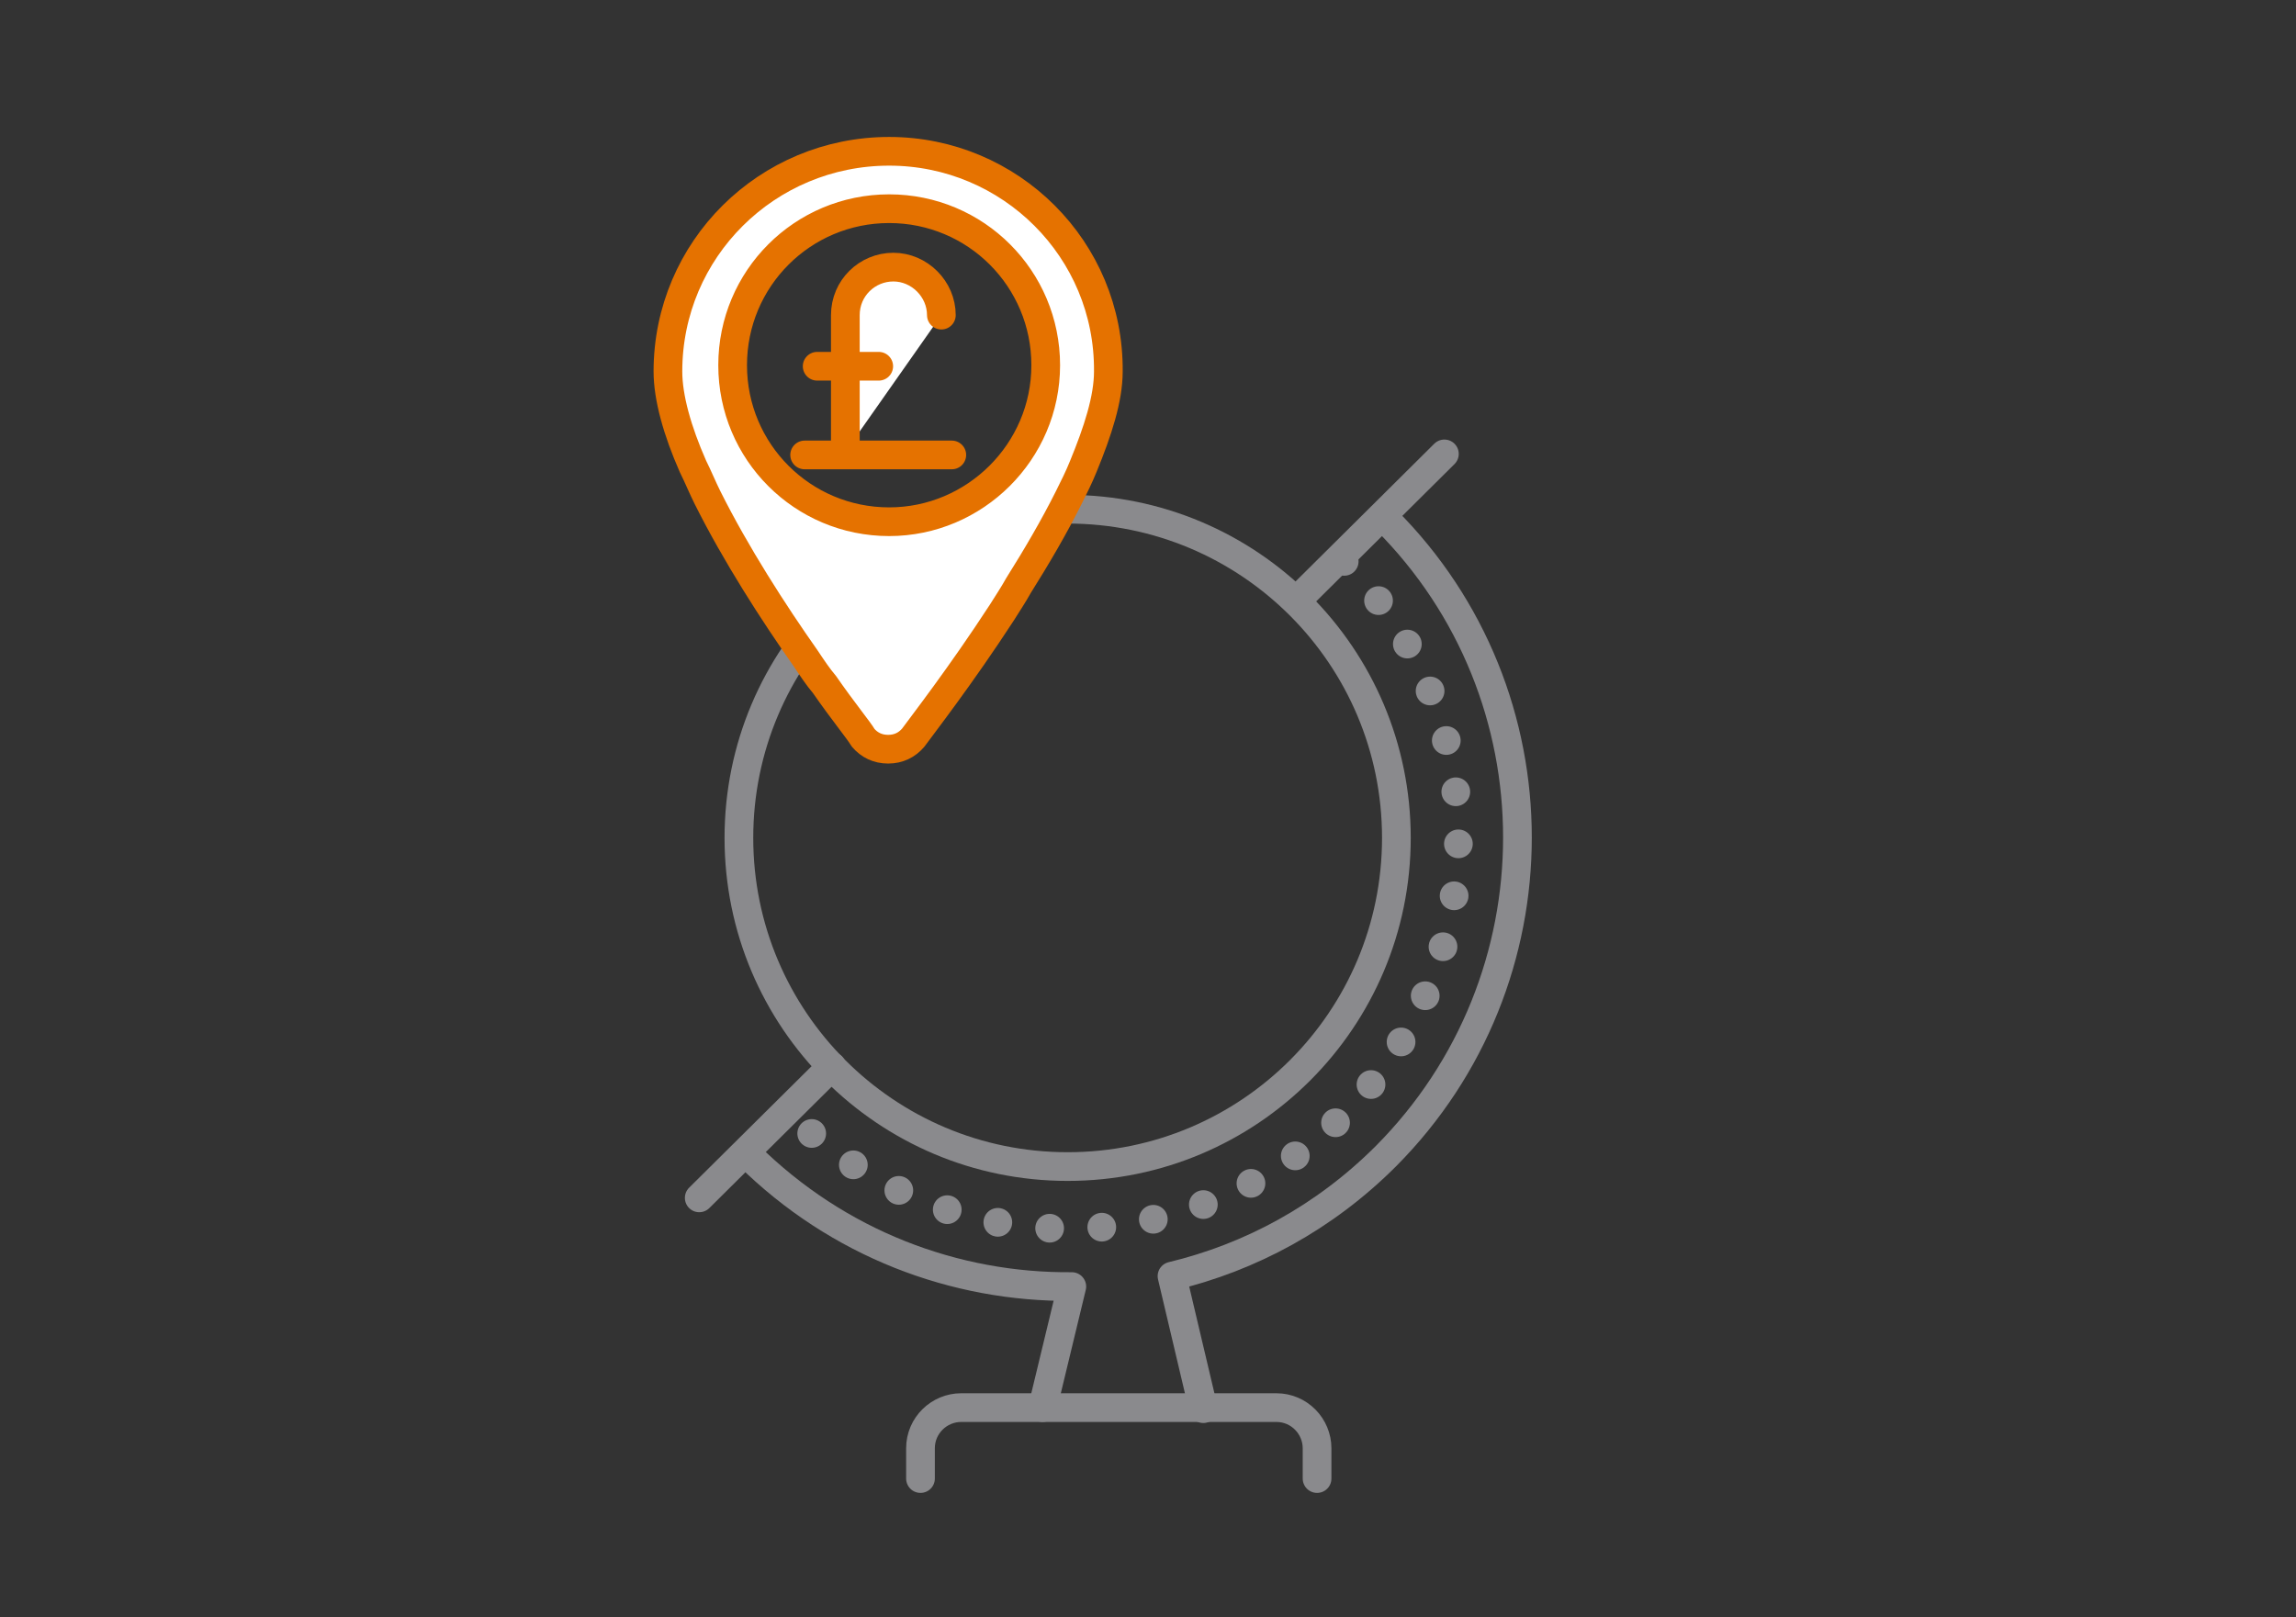 <?xml version="1.0" encoding="utf-8"?>
<!-- Generator: Adobe Illustrator 21.1.0, SVG Export Plug-In . SVG Version: 6.00 Build 0)  -->
<svg version="1.1" id="Layer_1" xmlns="http://www.w3.org/2000/svg" xmlns:xlink="http://www.w3.org/1999/xlink" x="0px" y="0px"
	 viewBox="0 0 220 155" style="enable-background:new 0 0 220 155;" xml:space="preserve">
<rect x="0" y="0" width="220" height="155" fill="#333333" stroke="none"/>
<style type="text/css">
	.st0{fill:#FFFFFF;stroke:#ED7004;stroke-width:2.5;stroke-linecap:round;stroke-linejoin:round;stroke-miterlimit:10;}
	
		.st1{fill:none;stroke:#8A8A8D;stroke-width:2.75;stroke-linecap:round;stroke-linejoin:round;stroke-miterlimit:10;stroke-dasharray:0,5;}
	.st2{fill:#FFFFFF;stroke:#8A8A8D;stroke-width:2.75;stroke-linecap:round;stroke-linejoin:round;stroke-miterlimit:10;}
	.st3{fill:#FFFFFF;stroke:#FFFFFF;stroke-width:2.5;stroke-linecap:round;stroke-linejoin:round;stroke-miterlimit:10;}
	.st4{fill:#FFFFFF;stroke:#8A8A8D;stroke-width:2.5;stroke-linecap:round;stroke-linejoin:round;stroke-miterlimit:10;}
	.st5{fill:none;stroke:#E57200;stroke-width:2.75;stroke-linecap:round;stroke-linejoin:round;stroke-miterlimit:10;}
	.st6{fill:#8A8A8D;}
	.st7{fill:none;}
	
		.st8{fill:none;stroke:#E57200;stroke-width:2.75;stroke-linecap:round;stroke-linejoin:round;stroke-miterlimit:10;stroke-dasharray:0,5;}
	.st9{fill:none;stroke:#8A8A8D;stroke-width:2.75;stroke-linecap:round;stroke-linejoin:round;stroke-miterlimit:10;}
	.st10{fill:#E57200;}
	.st11{fill:#FFFFFF;stroke:#E57200;stroke-width:2.75;stroke-linecap:round;stroke-linejoin:round;stroke-miterlimit:10;}
	.st12{fill:#FFFFFF;}
	.st13{fill:#F47721;}
	.st14{fill:none;stroke:#8A8A8D;stroke-width:2.5;stroke-linecap:round;stroke-linejoin:round;stroke-miterlimit:10;}
	.st15{fill:#EA7200;}
	.st16{fill:none;stroke:#ED7004;stroke-width:2.5;stroke-linecap:round;stroke-linejoin:round;stroke-miterlimit:10;}
	.st17{fill:none;stroke:#8A8A8D;stroke-width:2.75;stroke-linecap:round;stroke-linejoin:round;}
	.st18{fill:none;stroke:#8A8A8D;stroke-width:2.75;stroke-linecap:round;stroke-linejoin:round;stroke-dasharray:0,4.968;}
	.st19{fill:none;stroke:#E57200;stroke-width:2.5;stroke-linecap:round;stroke-linejoin:round;stroke-miterlimit:10;}
</style>
<g>
	<circle class="st9" cx="102.3" cy="80.3" r="31.5"/>
	<path class="st1" d="M128.8,53.8c14.6,14.6,14.6,38.3,0,53c-14.6,14.6-38.3,14.6-53,0"/>
	<line class="st9" x1="79.7" y1="102.2" x2="67" y2="114.8"/>
	<line class="st9" x1="138.4" y1="43.5" x2="124.2" y2="57.6"/>
	<path class="st9" d="M99.9,134.9l2.8-11.6c-11.2,0.1-22.4-4.1-31-12.6"/>
	<path class="st9" d="M132.8,49.8c16.8,16.8,16.8,44.1,0,61c-5.9,5.9-13,9.7-20.5,11.5l3,12.7"/>
	<path class="st9" d="M88.2,141.7v-2.9c0-2.2,1.8-3.9,3.9-3.9h30.2c2.2,0,3.9,1.8,3.9,3.9v2.9"/>
</g>
<path class="st11" d="M85.2,14.5C73.5,14.5,64,23.9,64,35.6c0,2.5,0.9,5.7,2.4,9.1c0.5,1,0.9,2,1.4,3c2.7,5.4,6.3,11,9.4,15.4
	c0.6,0.9,1.2,1.8,1.8,2.5c1.8,2.6,3.3,4.4,3.7,5.1c0.6,0.7,1.4,1.1,2.4,1.1s1.8-0.4,2.4-1.1c0.8-1.1,4.6-6,8.5-12
	c0.5-0.8,1.1-1.7,1.6-2.6c1.7-2.7,3.4-5.6,4.8-8.4c0.5-1,1-2,1.4-3c1.4-3.4,2.4-6.5,2.4-9.1C106.3,23.9,96.8,14.5,85.2,14.5z
	 M85.2,50c-8.3,0-15-6.7-15-15s6.7-15,15-15s15,6.7,15,15S93.4,50,85.2,50z"/>
<g>
	<path class="st11" d="M90.2,30.2c0-2.5-2.1-4.6-4.6-4.6S81,27.6,81,30.2v13.1"/>
	<line class="st11" x1="91.2" y1="43.6" x2="77.1" y2="43.6"/>
	<line class="st11" x1="84.2" y1="35.1" x2="78.3" y2="35.1"/>
</g>
</svg>
